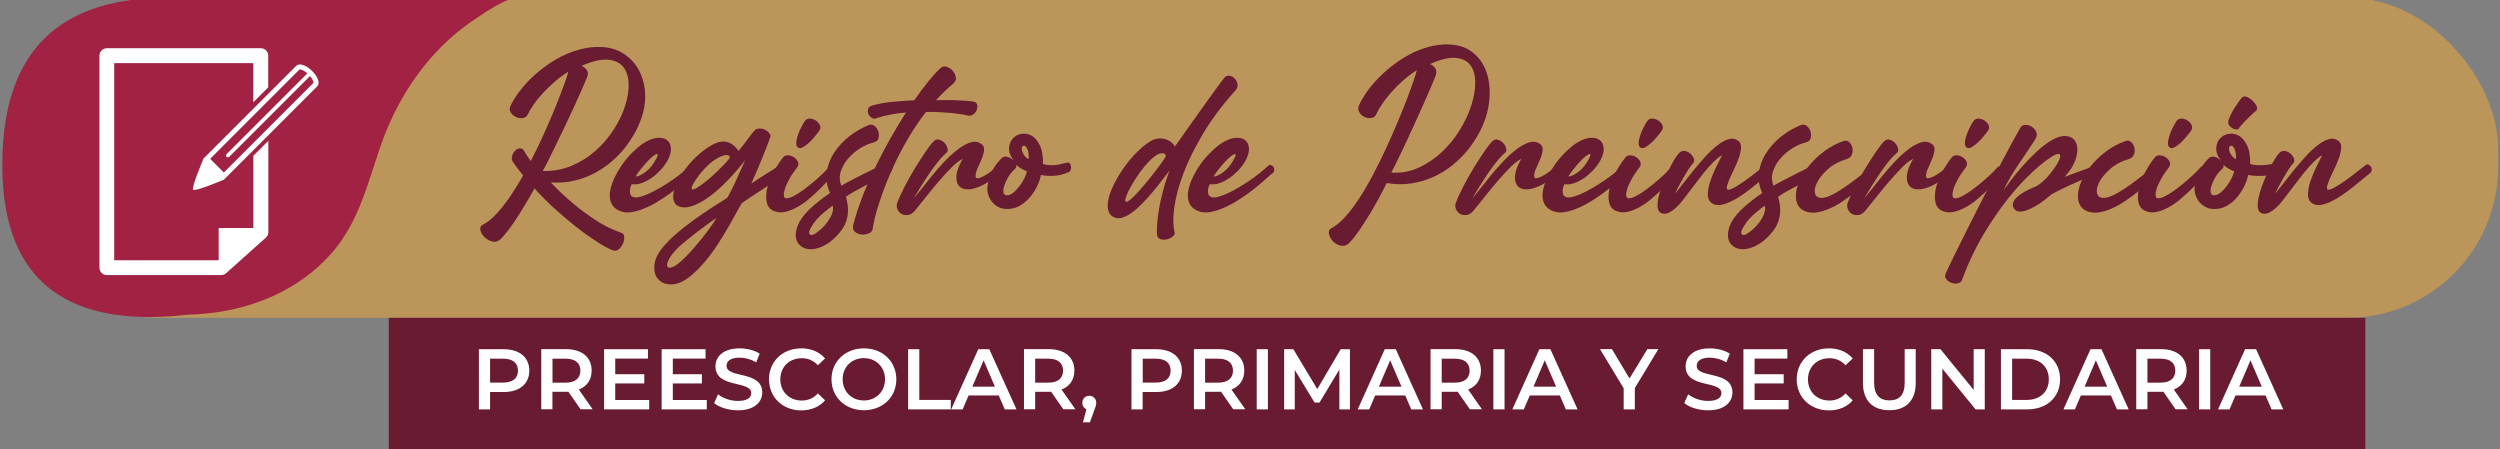 <?xml version="1.0" encoding="UTF-8"?>
<svg id="Capa_1" data-name="Capa 1" xmlns="http://www.w3.org/2000/svg" viewBox="0 0 320 57.5">
  <rect x="0" y="0" width="320" height="57.5" fill="#808080" stroke="none"/>
  <defs>
    <style>
      .cls-1 {
        fill: #fff;
      }

      .cls-2 {
        fill: #a12242;
      }

      .cls-3 {
        fill: #bc955a;
      }

      .cls-4 {
        fill: #691b32;
      }

      .cls-5 {
        fill: #691b32;
      }
    </style>
  </defs>
  <rect class="cls-3" x=".76" y="-.32" width="319" height="41" rx="19.31" ry="19.31"/>
  <path class="cls-2" d="M24.07,40.28C11.76,41.68-.21,38.68.31,19.94.76,3.68,10.76-.32,21.76-.32c.95,0,4.2-.17,5.11-.08h39.89c-1.89,0-4.61,1.96-5.97,2.86-4.9,3.25-8.37,7.84-10.66,12.72-2.74,5.85-3.27,12.31-7.86,17.42-3.97,4.42-9.8,7.02-16.26,7.57-.65.05-1.3.09-1.95.11"/>
  <g>
    <path class="cls-4" d="M79.44,29.79c.27.03.42.19.45.46.03.27,0,.56-.12.86s-.29.55-.52.76c-.23.21-.48.27-.75.19-.5-.18-1.15-.52-1.94-1.02s-1.66-1.1-2.58-1.82c-.92-.71-1.87-1.51-2.84-2.38-.97-.87-1.88-1.78-2.73-2.73-.27.5-.58,1.06-.95,1.68-.37.62-.74,1.23-1.12,1.83s-.77,1.16-1.16,1.68c-.39.52-.74.94-1.06,1.26-.33.33-.69.45-1.08.36-.39-.09-.73-.27-1.01-.55-.28-.27-.46-.58-.54-.91-.07-.33.03-.56.31-.7.42-.2.83-.5,1.26-.9.42-.4.86-.88,1.3-1.43.44-.56.88-1.17,1.31-1.84s.86-1.38,1.3-2.13c-.23-.27-.45-.54-.66-.82-.21-.28-.41-.56-.61-.85-.18-.25-.24-.51-.16-.8.07-.28.2-.51.39-.7s.39-.28.62-.3c.23-.02.42.11.57.37.18.37.46.78.82,1.25.63-1.21,1.22-2.44,1.78-3.69.56-1.25,1.05-2.4,1.47-3.45.42-1.05.77-1.96,1.05-2.73.27-.76.44-1.29.51-1.57-.63.4-1.23.84-1.79,1.33-.56.49-1.07.98-1.52,1.47-.45.49-.83.97-1.15,1.43-.32.47-.56.87-.72,1.22-.13.3-.35.46-.66.5-.31.03-.6-.02-.88-.15-.28-.13-.5-.33-.66-.59-.16-.26-.16-.54-.01-.86.23-.5.56-1.03.97-1.61.42-.57.91-1.14,1.47-1.71.56-.56,1.19-1.1,1.88-1.62.69-.51,1.42-.97,2.19-1.36s1.58-.69,2.42-.91,1.68-.32,2.53-.3c1.15.03,2.13.31,2.94.82.81.52,1.45,1.17,1.92,1.97.46.8.75,1.69.86,2.69.11,1,.03,1.99-.24,2.97-.18.7-.46,1.41-.82,2.13-.37.72-.81,1.43-1.33,2.12-.52.69-1.13,1.33-1.81,1.92s-1.43,1.1-2.24,1.53c-.81.43-1.69.76-2.63.97-.94.22-1.93.29-2.98.22.6.63,1.25,1.27,1.96,1.91.71.64,1.44,1.25,2.21,1.82s1.55,1.1,2.35,1.57c.81.47,1.62.84,2.45,1.11ZM69.5,21.89c1.33.03,2.57-.2,3.71-.69,1.15-.49,2.17-1.14,3.08-1.96.91-.81,1.68-1.73,2.32-2.74.64-1.01,1.12-2.02,1.43-3.03.32-1,.46-1.94.42-2.82-.03-.87-.27-1.57-.71-2.11-.44-.53-1.1-.83-1.98-.9-.88-.07-2,.2-3.36.8.12.03.23.09.35.17.12.08.22.18.31.3.09.12.15.25.17.41s0,.32-.06.49c-.17.42-.4.96-.7,1.64-.3.68-.63,1.42-1,2.22-.37.8-.75,1.62-1.15,2.45-.4.84-.78,1.64-1.15,2.39-.37.76-.7,1.43-1,2.03-.3.6-.53,1.04-.7,1.32Z"/>
    <path class="cls-4" d="M80.91,25.15c.18.13.46.16.82.09.37-.07.78-.22,1.25-.42.46-.21.96-.46,1.47-.76.51-.3,1.02-.61,1.51-.95s.94-.67,1.36-1.01c.42-.34.76-.64,1.05-.91.1-.08.22-.1.35-.05.13.05.24.14.31.27.07.13.1.28.07.45s-.15.32-.39.45c-.37.33-.79.71-1.28,1.13-.49.42-1.01.84-1.57,1.25-.56.41-1.13.79-1.73,1.15-.6.36-1.18.65-1.76.88-.57.23-1.13.38-1.66.45-.53.07-1.01,0-1.45-.2-.48-.22-.81-.53-1-.93-.18-.41-.25-.87-.19-1.38.06-.51.22-1.06.47-1.65.26-.58.57-1.15.95-1.72.37-.56.8-1.09,1.27-1.58.47-.49.95-.91,1.43-1.26.65-.45,1.25-.71,1.81-.79.56-.07,1,0,1.33.24.33.23.51.59.55,1.08.03.49-.14,1.07-.52,1.73-.25.4-.55.79-.91,1.16-.36.37-.74.7-1.15.97-.41.27-.82.48-1.25.62s-.82.18-1.18.11c-.05.08-.1.2-.15.34-.05.14-.08.29-.09.45,0,.16,0,.31.04.46s.11.26.22.32ZM81.36,22.61c.35-.03.78-.24,1.3-.62.51-.38.96-.95,1.35-1.69.13-.25.19-.42.17-.5-.02-.08-.08-.1-.19-.06-.11.04-.26.14-.45.29-.19.15-.39.33-.59.55-.35.37-.68.75-1,1.16-.32.41-.52.7-.6.88Z"/>
    <path class="cls-4" d="M98.55,17.65c-.05.18-.16.48-.32.9-.17.42-.36.9-.57,1.45-.22.55-.46,1.13-.72,1.73-.27.61-.52,1.19-.77,1.76.46-.32,1.06-.7,1.78-1.16.72-.46,1.46-.92,2.21-1.38.17-.1.33-.12.49-.06.16.06.28.16.36.3.08.14.11.3.09.47s-.12.32-.29.44c-.23.15-.53.35-.9.6-.37.25-.76.51-1.17.79-.42.27-.84.55-1.27.83-.43.28-.83.54-1.18.77-.36.23-.66.44-.92.62-.26.18-.41.3-.46.35-.53.96-1.05,1.88-1.54,2.75-.5.87-1,1.7-1.51,2.48-.51.78-1.04,1.51-1.61,2.18-.56.67-1.17,1.28-1.82,1.83-.86.71-1.67,1.08-2.43,1.1s-1.34-.2-1.74-.65c-.41-.45-.57-1.07-.49-1.86.08-.79.52-1.63,1.32-2.53.68-.75,1.47-1.47,2.35-2.17.89-.7,1.74-1.32,2.55-1.87.81-.55,1.52-1.01,2.11-1.37s.93-.59,1.01-.67c.2-.35.41-.74.62-1.17.22-.43.42-.87.62-1.31.2-.44.39-.86.57-1.27.18-.41.33-.75.45-1.03-.63.83-1.34,1.66-2.12,2.48s-1.59,1.55-2.44,2.18c-.3.22-.61.42-.93.61-.32.19-.65.35-.98.49-.33.13-.66.22-.97.27-.32.05-.61.02-.9-.07-.4-.12-.66-.35-.77-.7-.12-.35-.12-.76-.01-1.25.11-.48.32-1,.62-1.56.31-.56.68-1.11,1.12-1.66.44-.55.94-1.07,1.5-1.56.56-.49,1.14-.9,1.76-1.23.7-.37,1.32-.47,1.87-.31.55.16,1.01.54,1.4,1.13.1-.1.24-.27.42-.5.18-.23.37-.48.57-.75.2-.27.39-.53.59-.78.19-.26.35-.45.49-.59.17-.17.38-.25.64-.25s.5.06.72.17c.22.12.4.27.54.45.13.18.17.37.1.57ZM91.73,27.87c-.37.25-.75.52-1.16.82-.41.3-.82.61-1.23.92-.42.32-.81.63-1.18.93-.37.31-.71.59-1.01.83-.66.6-1.13,1.13-1.41,1.61-.27.47-.39.82-.35,1.05.04.22.22.29.55.21.32-.08.76-.37,1.31-.87.42-.38.83-.81,1.25-1.27.42-.47.82-.94,1.21-1.42.39-.48.76-.96,1.11-1.45.35-.48.66-.94.92-1.37ZM89.76,23.66c.3-.2.64-.46,1.01-.78.37-.32.74-.66,1.1-1.01.36-.35.68-.67.96-.97.28-.3.46-.52.55-.67.07-.12.04-.22-.09-.31s-.34-.1-.64-.02c-.3.07-.68.25-1.13.54-.46.28-.97.74-1.53,1.37-.13.13-.29.31-.46.54-.17.22-.34.46-.5.7-.16.24-.29.46-.39.66-.1.2-.14.35-.11.45s.13.12.31.06c.18-.06.49-.24.92-.54Z"/>
    <path class="cls-4" d="M106.13,21.36c.12-.07.23-.07.35-.02.12.05.22.12.3.22.08.1.13.22.14.35,0,.13-.04.25-.14.35-.18.17-.43.43-.75.79-.32.36-.68.74-1.1,1.15-.42.41-.86.82-1.35,1.23-.48.42-.98.77-1.5,1.06-.52.29-1.03.5-1.53.62-.51.12-.99.1-1.46-.09-.48-.18-.79-.53-.92-1.03-.13-.51-.13-1.09,0-1.74.13-.66.38-1.34.75-2.06.37-.71.8-1.39,1.3-2.02.17-.22.39-.31.67-.29.28.02.54.11.76.26.22.15.39.35.49.59.1.24.06.48-.12.71-.43.56-.78,1.08-1.03,1.56-.26.47-.44.88-.54,1.22s-.14.61-.11.82c.02.21.11.32.26.34.22.03.54-.06.96-.27.42-.22.89-.51,1.41-.9.51-.38,1.05-.82,1.61-1.31.56-.49,1.08-1,1.56-1.53ZM104.83,16.8c-.12.15-.29.36-.51.64s-.47.54-.73.79c-.27.25-.53.45-.79.6-.26.15-.47.17-.64.07-.18-.12-.26-.33-.24-.64.02-.31.1-.64.22-1,.12-.36.27-.7.45-1.03.17-.33.32-.58.44-.75.17-.22.39-.32.66-.3.27.02.53.1.76.26.23.16.4.36.51.61.11.25.06.5-.14.75Z"/>
    <path class="cls-4" d="M111.88,18.22c-.55.12-1.12.36-1.72.72s-1.12.81-1.57,1.32-.77,1.08-.97,1.69c-.2.61-.17,1.22.07,1.82.12-.08.33-.2.64-.36.31-.16.66-.34,1.05-.55.39-.21.81-.42,1.25-.64.44-.22.86-.42,1.25-.62.39-.2.73-.37,1.02-.51.29-.14.49-.24.59-.29.18-.08.34-.08.46.01s.21.22.26.37c.05.16.05.33,0,.51s-.16.32-.32.42c-.25.15-.61.35-1.1.59-.48.24-1,.51-1.56.8s-1.1.58-1.63.87c-.53.29-.97.56-1.32.81.08.3.15.63.21.98.06.36.07.74.04,1.13-.03.4-.13.81-.29,1.22-.16.42-.41.83-.76,1.25-.63.75-1.26,1.29-1.89,1.62-.63.33-1.21.51-1.73.52-.52.02-.96-.11-1.32-.37-.36-.27-.58-.63-.66-1.08-.08-.46,0-.99.24-1.61.24-.61.71-1.27,1.41-1.97.38-.37.8-.73,1.26-1.1.46-.37.94-.72,1.46-1.07-.43-.93-.57-1.84-.42-2.74s.48-1.73,1-2.5,1.16-1.46,1.94-2.06c.78-.6,1.59-1.06,2.44-1.4.28-.1.54-.05.76.14.22.19.38.43.46.71.08.28.09.56.02.83-.07.27-.25.44-.55.51ZM106.58,26.32c-.33.23-.74.56-1.23.97-.49.42-.89.85-1.21,1.3-.52.75-.68,1.22-.49,1.41.19.19.58.05,1.16-.44.32-.25.6-.52.85-.82.25-.3.45-.59.61-.88.16-.29.27-.57.32-.83.06-.27.05-.5-.01-.7Z"/>
    <path class="cls-4" d="M120.41,8.7c.22-.2.47-.25.77-.15.3.1.56.27.77.52.22.25.35.53.4.83.05.31-.07.58-.35.81-.38.32-.76.65-1.12,1.01-.37.36-.72.73-1.07,1.11.33-.02.72-.02,1.17-.02s.9,0,1.36.02c.46.02.89.04,1.31.07.42.03.76.07,1.05.12.22.07.34.21.39.44.04.22.01.45-.09.67-.1.22-.26.41-.47.55-.22.14-.47.17-.75.09-.25-.07-.59-.13-1.02-.19-.43-.06-.89-.11-1.38-.15-.49-.04-.99-.07-1.5-.09-.51-.02-.96-.02-1.36,0-.75.96-1.43,1.96-2.06,3-.62,1.04-1.18,2.06-1.68,3.08-.5,1.01-.93,1.99-1.3,2.93-.37.94-.68,1.8-.93,2.58-.26.78-.45,1.46-.59,2.04s-.22,1.01-.25,1.3c-.03.27-.2.47-.5.6-.3.13-.61.18-.93.15-.32-.03-.61-.15-.85-.35-.24-.2-.31-.5-.21-.9.32-1.23.73-2.48,1.23-3.75s1.06-2.52,1.66-3.76c.6-1.24,1.23-2.44,1.89-3.6.66-1.16,1.32-2.25,1.97-3.26-.61.05-1.25.13-1.91.25-.66.12-1.26.27-1.81.45-.23.12-.45.12-.65,0-.2-.12-.34-.28-.44-.49-.09-.21-.11-.42-.05-.65s.25-.38.56-.46c.85-.23,1.72-.39,2.62-.47.9-.08,1.81-.15,2.74-.2.66-.96,1.29-1.8,1.87-2.5s1.08-1.25,1.5-1.63Z"/>
    <path class="cls-4" d="M123.22,20.34c-.38.17-.83.51-1.35,1.02-.52.52-1.05,1.1-1.61,1.74-.56.65-1.11,1.32-1.66,2.01-.55.69-1.04,1.3-1.47,1.83-.27.33-.56.52-.87.57-.32.05-.59.01-.83-.11s-.42-.32-.55-.59c-.12-.27-.14-.55-.04-.85.2-.53.51-1.21.93-2.03.42-.82.88-1.64,1.37-2.44s.96-1.53,1.4-2.17c.44-.64.78-1.06,1.01-1.26.22-.2.45-.26.71-.17.26.08.48.23.67.44.19.21.31.44.36.69.05.25,0,.44-.17.57-.22.17-.46.41-.73.72-.27.32-.56.67-.85,1.07-.29.4-.58.81-.87,1.25-.29.43-.55.84-.78,1.22-.23.38-.44.71-.61,1-.17.28-.29.47-.34.57.23-.27.55-.66.96-1.18.41-.52.86-1.09,1.35-1.69.49-.61,1.02-1.21,1.58-1.81.56-.6,1.12-1.11,1.67-1.54.55-.43,1.08-.74,1.59-.93.52-.19.97-.17,1.37.06.37.2.53.48.5.85-.03.37-.14.76-.31,1.17-.17.42-.36.83-.55,1.25-.19.42-.26.77-.21,1.07.02.12.12.16.3.14.18-.02.41-.1.67-.24.27-.13.56-.32.9-.56.33-.24.66-.52.97-.83.1-.1.2-.15.31-.14.11,0,.19.05.26.14s.09.19.08.32c-.02.13-.1.27-.25.42-.98.96-1.9,1.62-2.77,1.97-.86.35-1.55.44-2.07.26-.52-.17-.81-.59-.87-1.25s.2-1.51.8-2.55Z"/>
    <path class="cls-4" d="M133.24,22.38c-.05.35-.19.78-.42,1.3-.23.52-.54,1.01-.92,1.48-.38.47-.84.87-1.38,1.18-.54.32-1.16.45-1.86.4-.3-.02-.6-.1-.9-.26-.3-.16-.56-.37-.77-.64-.22-.27-.38-.58-.5-.93-.12-.36-.14-.76-.07-1.21.12-.8.35-1.48.69-2.04s.71-1.04,1.11-1.42c.2-.18.45-.24.75-.16s.56.25.8.51c-.43-.58-.64-1.12-.61-1.62.02-.5.18-.91.46-1.22.28-.32.64-.52,1.08-.61.44-.09.87-.02,1.3.2.42.22.78.63,1.08,1.22.3.59.44,1.4.42,2.43.25.08.51.13.79.15s.55,0,.82-.02c.27-.03.54-.08.79-.14.25-.06.46-.11.65-.16.15-.05.27-.02.36.07.09.1.15.22.17.37s.02.3-.02.45c-.04.15-.11.25-.21.3-.71.32-1.39.48-2.03.5-.64.02-1.16-.02-1.56-.12ZM130.05,21.04c.05.1.07.2.05.3-.02.1-.1.22-.25.35-.3.27-.56.59-.8.98-.23.39-.4.76-.51,1.11-.11.35-.14.64-.09.88.05.24.22.35.5.34.25-.02.51-.14.79-.37.27-.23.53-.5.76-.81.23-.31.44-.64.61-.98.17-.35.29-.66.34-.92-.22-.07-.47-.18-.75-.35-.28-.17-.5-.34-.65-.52ZM130.92,18.7c-.08.05-.13.15-.14.29,0,.14.02.3.09.47.07.17.17.34.3.51.13.17.3.3.5.4.02-.2.01-.41-.01-.64-.02-.22-.07-.42-.14-.6-.07-.17-.15-.31-.26-.4-.11-.09-.22-.1-.34-.04Z"/>
    <path class="cls-4" d="M149.79,21.71c-.32.42-.67.88-1.06,1.38-.39.51-.8,1.01-1.22,1.52-.42.51-.86.99-1.32,1.46-.46.47-.9.85-1.33,1.16-.43.31-.85.52-1.25.64-.4.12-.76.08-1.1-.1-.4-.22-.63-.56-.7-1.05-.07-.48,0-1.03.17-1.63s.46-1.25.83-1.94c.37-.69.8-1.36,1.28-2.01.48-.65,1-1.24,1.54-1.77.55-.53,1.08-.96,1.59-1.27.32-.2.64-.32.96-.36.32-.04.63-.02.91.05.28.07.54.2.77.37.23.17.41.37.52.59.13-.17.35-.47.66-.91.31-.44.66-.95,1.07-1.52.41-.57.84-1.18,1.3-1.83s.9-1.27,1.33-1.86c.43-.59.82-1.12,1.17-1.61.35-.48.62-.84.82-1.07.17-.22.38-.3.64-.26.26.04.48.16.67.36.19.2.31.44.36.74s-.05.57-.3.83c-1.66,1.84-3.04,3.68-4.12,5.51-1.09,1.83-1.93,3.54-2.53,5.15-.6,1.6-.98,3.05-1.15,4.35-.17,1.3-.15,2.33.05,3.11.05.18-.02.36-.22.52-.2.17-.44.29-.71.36-.27.07-.54.08-.8.02-.26-.06-.42-.21-.49-.46-.05-.18-.06-.56-.04-1.12s.1-1.24.22-2.03.31-1.65.55-2.58c.24-.93.54-1.84.88-2.74ZM149.16,20.12c.08-.12.08-.24-.01-.36-.09-.12-.25-.17-.49-.14-.32.03-.67.22-1.07.56-.4.34-.79.75-1.18,1.23-.39.48-.76,1-1.12,1.56-.36.56-.64,1.06-.86,1.51-.22.45-.34.8-.39,1.06-.04.26.05.34.26.26.17-.07.39-.23.66-.49.27-.26.58-.57.91-.95.33-.37.68-.78,1.03-1.21.36-.43.69-.85,1-1.25.31-.4.57-.76.8-1.08.22-.32.38-.56.46-.71Z"/>
    <path class="cls-4" d="M154.9,25.15c.18.13.46.16.82.09.37-.07.78-.22,1.25-.42.46-.21.96-.46,1.47-.76.51-.3,1.02-.61,1.51-.95s.94-.67,1.36-1.01c.42-.34.76-.64,1.05-.91.1-.08.22-.1.35-.05.13.05.24.14.31.27.07.13.1.28.07.45s-.15.32-.39.45c-.37.33-.79.71-1.28,1.13-.49.42-1.01.84-1.57,1.25-.56.41-1.13.79-1.73,1.15-.6.36-1.18.65-1.76.88-.57.23-1.13.38-1.66.45-.53.07-1.01,0-1.45-.2-.48-.22-.81-.53-1-.93-.18-.41-.25-.87-.19-1.38.06-.51.22-1.06.47-1.65.26-.58.57-1.15.95-1.72.37-.56.8-1.09,1.27-1.58.47-.49.95-.91,1.43-1.26.65-.45,1.25-.71,1.81-.79.56-.07,1,0,1.33.24.33.23.51.59.55,1.08.03.49-.14,1.07-.52,1.73-.25.4-.55.79-.91,1.16-.36.37-.74.7-1.15.97-.41.27-.82.48-1.25.62s-.82.18-1.18.11c-.05.08-.1.2-.15.34-.05.14-.08.29-.09.45,0,.16,0,.31.04.46s.11.26.22.32ZM155.34,22.61c.35-.03.78-.24,1.3-.62.51-.38.96-.95,1.35-1.69.13-.25.19-.42.17-.5-.02-.08-.08-.1-.19-.06-.11.04-.26.14-.45.29-.19.15-.39.33-.59.55-.35.37-.68.75-1,1.16-.32.41-.52.7-.6.88Z"/>
    <path class="cls-4" d="M185.42,5.69c1.15.03,2.1.32,2.85.85.76.53,1.33,1.21,1.73,2.04.4.83.62,1.76.67,2.79.05,1.03-.06,2.05-.32,3.06-.2.78-.5,1.57-.91,2.37-.41.8-.9,1.56-1.48,2.29s-1.25,1.4-1.99,2.01c-.75.61-1.56,1.11-2.44,1.52-.88.41-1.83.69-2.84.85-1.01.16-2.08.15-3.19-.04-.22.45-.52,1.03-.9,1.74-.38.71-.8,1.45-1.25,2.19s-.91,1.46-1.37,2.13c-.47.67-.88,1.2-1.25,1.58-.22.23-.45.36-.71.39-.26.02-.51-.02-.75-.12-.24-.11-.46-.26-.65-.46-.19-.2-.33-.41-.42-.62-.09-.22-.13-.42-.11-.61.02-.19.12-.34.32-.44.56-.28,1.15-.76,1.76-1.43s1.21-1.47,1.81-2.39c.6-.92,1.19-1.93,1.77-3.03.58-1.1,1.13-2.21,1.66-3.35.52-1.14,1.01-2.25,1.47-3.34.46-1.09.86-2.08,1.21-2.99.35-.91.63-1.69.85-2.34.22-.66.36-1.12.42-1.38-.63.42-1.23.87-1.79,1.37-.56.5-1.07,1.01-1.52,1.52-.45.52-.83,1.01-1.15,1.48-.32.47-.56.89-.72,1.26-.13.3-.35.47-.66.52-.31.05-.6,0-.88-.14-.28-.14-.5-.35-.66-.62-.16-.27-.16-.58-.01-.91.23-.51.56-1.07.97-1.66.42-.59.91-1.18,1.47-1.76.56-.58,1.19-1.14,1.88-1.67.69-.53,1.42-1,2.19-1.41.77-.41,1.58-.72,2.42-.95.84-.22,1.68-.33,2.53-.31ZM178.12,22.09c1.21.08,2.36-.12,3.45-.62,1.09-.5,2.08-1.16,2.97-1.99.89-.83,1.66-1.77,2.3-2.82.65-1.05,1.14-2.09,1.48-3.14.34-1.05.51-2.03.51-2.94s-.2-1.65-.6-2.21c-.4-.56-1.03-.88-1.88-.96-.86-.08-1.96.18-3.33.8.12.03.23.09.35.17s.22.19.31.31c.09.12.15.27.17.42.02.16,0,.33-.06.51-.17.43-.4,1-.7,1.69s-.63,1.46-1,2.28c-.37.82-.75,1.67-1.15,2.55s-.78,1.71-1.15,2.48-.7,1.47-1,2.08c-.3.61-.53,1.07-.7,1.37Z"/>
    <path class="cls-4" d="M194.72,20.34c-.38.17-.83.51-1.35,1.02-.52.52-1.05,1.1-1.61,1.74-.56.65-1.11,1.32-1.66,2.01-.55.69-1.04,1.3-1.47,1.83-.27.33-.56.52-.87.57-.32.05-.59.01-.83-.11s-.42-.32-.55-.59c-.12-.27-.14-.55-.04-.85.2-.53.51-1.21.93-2.03.42-.82.88-1.64,1.37-2.44s.96-1.53,1.4-2.17c.44-.64.78-1.06,1.01-1.26.22-.2.45-.26.71-.17.26.08.48.23.67.44.19.21.31.44.36.69.05.25,0,.44-.17.57-.22.17-.46.41-.73.72-.27.32-.56.67-.85,1.07-.29.4-.58.81-.87,1.25-.29.43-.55.84-.78,1.22-.23.38-.44.71-.61,1-.17.28-.29.47-.34.57.23-.27.55-.66.96-1.18.41-.52.86-1.09,1.35-1.69.49-.61,1.02-1.21,1.58-1.81.56-.6,1.12-1.11,1.67-1.54.55-.43,1.08-.74,1.59-.93.52-.19.97-.17,1.37.06.37.2.53.48.5.85-.03.37-.14.76-.31,1.17-.17.42-.36.83-.55,1.25-.19.42-.26.77-.21,1.07.02.12.12.16.3.14.18-.02.41-.1.67-.24.27-.13.56-.32.9-.56.33-.24.66-.52.97-.83.1-.1.2-.15.31-.14.11,0,.19.05.26.14s.09.19.08.32c-.02.13-.1.27-.25.42-.98.96-1.9,1.62-2.77,1.97-.86.35-1.55.44-2.07.26-.52-.17-.81-.59-.87-1.25s.2-1.51.8-2.55Z"/>
    <path class="cls-4" d="M200.3,25.15c.18.13.46.16.82.09.37-.07.78-.22,1.25-.42.46-.21.96-.46,1.47-.76.51-.3,1.02-.61,1.51-.95s.94-.67,1.36-1.01c.42-.34.76-.64,1.05-.91.1-.08.22-.1.35-.05.13.05.24.14.31.27.07.13.1.28.07.45s-.15.32-.39.45c-.37.33-.79.71-1.28,1.13-.49.42-1.01.84-1.57,1.25-.56.41-1.13.79-1.73,1.15-.6.36-1.18.65-1.76.88-.57.23-1.13.38-1.66.45-.53.07-1.01,0-1.45-.2-.48-.22-.81-.53-1-.93-.18-.41-.25-.87-.19-1.38.06-.51.22-1.06.47-1.65.26-.58.57-1.15.95-1.72.37-.56.8-1.09,1.27-1.58.47-.49.95-.91,1.43-1.26.65-.45,1.25-.71,1.81-.79.56-.07,1,0,1.33.24.33.23.51.59.55,1.08.03.49-.14,1.07-.52,1.73-.25.4-.55.79-.91,1.16-.36.37-.74.7-1.15.97-.41.27-.82.48-1.25.62s-.82.18-1.18.11c-.05.08-.1.2-.15.34-.05.14-.08.29-.09.45,0,.16,0,.31.04.46s.11.26.22.32ZM200.75,22.61c.35-.03.78-.24,1.3-.62.51-.38.96-.95,1.35-1.69.13-.25.19-.42.17-.5-.02-.08-.08-.1-.19-.06-.11.04-.26.14-.45.29-.19.15-.39.33-.59.55-.35.37-.68.75-1,1.16-.32.41-.52.7-.6.88Z"/>
    <path class="cls-4" d="M213.95,21.36c.12-.07.23-.07.35-.02.12.05.22.12.3.22.08.1.13.22.14.35,0,.13-.04.25-.14.35-.18.17-.43.43-.75.79-.32.36-.68.74-1.1,1.15-.42.41-.86.82-1.35,1.23-.48.42-.98.77-1.5,1.06-.52.29-1.03.5-1.53.62-.51.12-.99.1-1.46-.09-.48-.18-.79-.53-.92-1.03-.13-.51-.13-1.09,0-1.74.13-.66.38-1.34.75-2.06.37-.71.8-1.39,1.3-2.02.17-.22.39-.31.67-.29.28.02.54.11.76.26.22.15.39.35.49.59.1.24.06.48-.12.71-.43.56-.78,1.08-1.03,1.56-.26.47-.44.88-.54,1.22s-.14.61-.11.82c.02.21.11.32.26.34.22.03.54-.06.96-.27.42-.22.89-.51,1.41-.9.51-.38,1.05-.82,1.61-1.31.56-.49,1.08-1,1.56-1.53ZM212.66,16.8c-.12.15-.29.36-.51.64s-.47.54-.73.79c-.27.25-.53.45-.79.6-.26.15-.47.17-.64.07-.18-.12-.26-.33-.24-.64.02-.31.1-.64.22-1,.12-.36.27-.7.45-1.03.17-.33.32-.58.44-.75.17-.22.39-.32.66-.3.27.02.53.1.76.26.23.16.4.36.51.61.11.25.06.5-.14.75Z"/>
    <path class="cls-4" d="M219.24,26.07c-.42-.22-.63-.59-.64-1.11,0-.52.09-1.1.3-1.72.21-.62.46-1.24.77-1.86.31-.61.56-1.12.76-1.52-.37.2-.76.52-1.18.95-.42.43-.86.93-1.3,1.48-.44.56-.89,1.14-1.35,1.76-.46.61-.91,1.2-1.36,1.77-.43.53-.88.95-1.35,1.25-.46.3-.89.37-1.27.2-.25-.12-.39-.35-.44-.71-.04-.36,0-.79.1-1.28.11-.5.27-1.04.49-1.62.22-.58.45-1.14.71-1.67.26-.53.52-1.01.77-1.45.26-.43.49-.76.69-.97.22-.22.46-.3.72-.25.27.05.5.17.71.35s.35.39.44.64c.08.24.05.44-.1.59-.18.18-.39.46-.62.82-.23.37-.46.75-.69,1.15-.22.4-.43.77-.61,1.12-.18.35-.31.61-.37.77.25-.28.57-.69.97-1.21.4-.52.84-1.08,1.32-1.67.48-.59.98-1.17,1.51-1.76.52-.58,1.04-1.08,1.56-1.48.51-.41,1-.68,1.47-.82.46-.14.88-.07,1.25.21.27.2.38.51.35.92-.03.42-.14.87-.32,1.37-.18.5-.4,1-.65,1.51-.25.51-.45.96-.61,1.35-.16.39-.24.69-.24.9s.16.26.47.15c.32-.11.83-.4,1.54-.88s1.69-1.22,2.94-2.22c.12-.08.24-.1.37-.05.13.05.24.14.31.26.07.12.11.27.1.44s-.1.31-.26.42c-.2.15-.48.37-.83.67-.36.3-.75.62-1.17.96-.42.34-.88.68-1.36,1.02-.48.34-.96.63-1.43.87s-.92.4-1.35.49c-.42.08-.8.04-1.13-.12Z"/>
    <path class="cls-4" d="M231.2,18.22c-.55.12-1.12.36-1.72.72s-1.12.81-1.57,1.32-.77,1.08-.97,1.69c-.2.61-.17,1.22.07,1.82.12-.08.33-.2.64-.36.31-.16.66-.34,1.05-.55.39-.21.81-.42,1.25-.64.44-.22.86-.42,1.25-.62.39-.2.73-.37,1.02-.51.29-.14.49-.24.59-.29.18-.08.34-.08.46.01s.21.22.26.37c.05.16.05.33,0,.51s-.16.32-.32.42c-.25.15-.61.35-1.1.59-.48.24-1,.51-1.56.8s-1.1.58-1.63.87c-.53.29-.97.56-1.32.81.08.3.15.63.21.98.06.36.07.74.04,1.13-.03.4-.13.81-.29,1.22-.16.42-.41.83-.76,1.25-.63.75-1.26,1.29-1.89,1.62-.63.33-1.21.51-1.73.52-.52.02-.96-.11-1.32-.37-.36-.27-.58-.63-.66-1.08-.08-.46,0-.99.24-1.61.24-.61.71-1.27,1.41-1.97.38-.37.8-.73,1.26-1.1.46-.37.94-.72,1.46-1.07-.43-.93-.57-1.84-.42-2.74s.48-1.73,1-2.5,1.16-1.46,1.94-2.06c.78-.6,1.59-1.06,2.44-1.4.28-.1.54-.05.76.14.22.19.38.43.46.71.08.28.09.56.02.83-.07.27-.25.44-.55.51ZM225.89,26.32c-.33.23-.74.56-1.23.97-.49.42-.89.85-1.21,1.3-.52.75-.68,1.22-.49,1.41.19.19.58.05,1.16-.44.32-.25.6-.52.85-.82.25-.3.45-.59.61-.88.16-.29.27-.57.32-.83.06-.27.05-.5-.01-.7Z"/>
    <path class="cls-4" d="M239.6,21.31c.12-.07.23-.08.35-.04.12.04.21.11.29.21.07.1.11.21.11.34s-.05.24-.15.34c-.3.3-.67.65-1.11,1.06-.44.41-.93.82-1.46,1.25s-1.09.83-1.67,1.23c-.58.4-1.16.73-1.74.98-.58.26-1.15.43-1.69.51-.55.08-1.06.02-1.52-.17s-.79-.51-.96-.95-.22-.93-.14-1.5c.08-.56.29-1.16.61-1.79.32-.63.75-1.25,1.27-1.84.52-.6,1.13-1.15,1.83-1.66s1.46-.91,2.29-1.21c.3-.12.56-.08.77.11.22.19.36.43.42.71.07.28.05.57-.05.86-.1.29-.31.49-.62.59-1.01.3-1.85.75-2.5,1.35-.66.6-1.12,1.18-1.38,1.74-.27.56-.33,1.04-.19,1.43s.51.54,1.11.44c.42-.07.91-.27,1.48-.6.57-.33,1.15-.71,1.73-1.13.58-.42,1.13-.84,1.66-1.26.52-.42.94-.75,1.26-1Z"/>
    <path class="cls-4" d="M244.88,20.34c-.38.17-.83.51-1.35,1.02-.52.52-1.05,1.1-1.61,1.74-.56.65-1.11,1.32-1.66,2.01-.55.69-1.04,1.3-1.47,1.83-.27.33-.56.52-.87.57-.32.05-.59.01-.83-.11s-.42-.32-.55-.59c-.12-.27-.14-.55-.04-.85.2-.53.51-1.21.93-2.03.42-.82.88-1.64,1.37-2.44s.96-1.53,1.4-2.17c.44-.64.78-1.06,1.01-1.26.22-.2.45-.26.71-.17.26.08.48.23.67.44.19.21.31.44.36.69.05.25,0,.44-.17.57-.22.17-.46.41-.73.72-.27.32-.56.67-.85,1.07-.29.4-.58.81-.87,1.25-.29.43-.55.84-.78,1.22-.23.38-.44.71-.61,1-.17.28-.29.47-.34.57.23-.27.55-.66.96-1.18.41-.52.86-1.09,1.35-1.69.49-.61,1.02-1.21,1.58-1.81.56-.6,1.12-1.11,1.67-1.54.55-.43,1.08-.74,1.59-.93.52-.19.97-.17,1.37.06.37.2.53.48.5.85-.03.37-.14.76-.31,1.17-.17.42-.36.83-.55,1.25-.19.42-.26.77-.21,1.07.02.12.12.16.3.14.18-.02.41-.1.67-.24.27-.13.56-.32.9-.56.33-.24.66-.52.97-.83.1-.1.2-.15.31-.14.11,0,.19.05.26.14s.09.19.08.32c-.02.13-.1.27-.25.42-.98.96-1.9,1.62-2.77,1.97-.86.35-1.55.44-2.07.26-.52-.17-.81-.59-.87-1.25s.2-1.51.8-2.55Z"/>
    <path class="cls-4" d="M255.72,21.36c.12-.07.23-.07.35-.02.12.05.22.12.3.22.08.1.13.22.14.35,0,.13-.04.25-.14.35-.18.17-.43.43-.75.79-.32.36-.68.74-1.1,1.15-.42.41-.86.82-1.35,1.23-.48.42-.98.77-1.5,1.06-.52.29-1.03.5-1.53.62-.51.12-.99.1-1.46-.09-.48-.18-.79-.53-.92-1.03-.13-.51-.13-1.09,0-1.74.13-.66.38-1.34.75-2.06.37-.71.8-1.39,1.3-2.02.17-.22.39-.31.67-.29.28.02.54.11.76.26.22.15.39.35.49.59.1.24.06.48-.12.71-.43.56-.78,1.08-1.03,1.56-.26.47-.44.88-.54,1.22s-.14.61-.11.82c.02.21.11.32.26.34.22.03.54-.06.96-.27.42-.22.89-.51,1.41-.9.51-.38,1.05-.82,1.61-1.31.56-.49,1.08-1,1.56-1.53ZM254.42,16.8c-.12.15-.29.36-.51.64s-.47.54-.73.79c-.27.25-.53.45-.79.6-.26.15-.47.17-.64.07-.18-.12-.26-.33-.24-.64.02-.31.1-.64.22-1,.12-.36.27-.7.45-1.03.17-.33.32-.58.44-.75.17-.22.39-.32.66-.3.27.02.53.1.76.26.23.16.4.36.51.61.11.25.06.5-.14.75Z"/>
    <path class="cls-4" d="M249.02,35.04c.25-.55.61-1.29,1.07-2.23.47-.94.98-1.99,1.56-3.14.57-1.15,1.18-2.36,1.83-3.63.65-1.26,1.28-2.5,1.91-3.7.62-1.2,1.21-2.33,1.77-3.36.56-1.04,1.03-1.91,1.43-2.6.15-.27.37-.4.67-.4s.57.08.82.25c.25.17.44.39.56.67.12.28.09.58-.11.9-.75,1.16-1.49,2.28-2.23,3.35-.74,1.07-1.35,2.13-1.83,3.18.22-.3.53-.72.93-1.26.41-.54.88-1.11,1.41-1.72.53-.61,1.1-1.2,1.71-1.78.61-.58,1.21-1.06,1.81-1.45.86-.55,1.59-.78,2.19-.7s1,.37,1.22.87c.22.5.22,1.14,0,1.92-.22.78-.71,1.6-1.47,2.44.23-.1.54-.22.93-.36s.79-.29,1.21-.44c.42-.15.79-.29,1.13-.41.34-.12.58-.21.71-.26.15-.07.28-.07.39,0s.18.16.21.29.02.25-.02.39c-.05.13-.15.23-.3.3-.27.1-.67.27-1.22.5-.55.23-1.13.49-1.74.76-.61.27-1.2.55-1.76.82-.56.27-.98.49-1.26.66-.48.43-.96.81-1.43,1.12-.47.32-.92.56-1.33.75-.42.18-.78.29-1.11.31-.32.02-.57-.05-.73-.21-.18-.17-.29-.36-.31-.59-.02-.22.05-.47.24-.72.18-.26.49-.52.91-.8.42-.27.99-.56,1.71-.86.28-.12.6-.33.95-.64.35-.31.68-.65.98-1.03.31-.38.58-.76.81-1.13.23-.37.38-.69.44-.93.06-.25.02-.4-.12-.46-.14-.06-.44.05-.88.31-.66.4-1.5,1.05-2.49,1.96-1,.91-2.04,2.04-3.12,3.39-1.08,1.35-2.15,2.91-3.2,4.67-1.05,1.76-1.96,3.69-2.73,5.78-.1.25-.29.4-.56.45-.27.05-.54.02-.81-.07-.27-.1-.48-.25-.65-.46-.17-.21-.19-.44-.07-.69Z"/>
    <path class="cls-4" d="M275.7,21.31c.12-.07.23-.08.35-.04.12.04.21.11.29.21.07.1.11.21.11.34s-.05.24-.15.34c-.3.3-.67.65-1.11,1.06-.44.41-.93.82-1.46,1.25s-1.09.83-1.67,1.23c-.58.4-1.16.73-1.74.98-.58.26-1.15.43-1.69.51-.55.08-1.06.02-1.52-.17s-.79-.51-.96-.95-.22-.93-.14-1.5c.08-.56.29-1.16.61-1.79.32-.63.75-1.25,1.27-1.84.52-.6,1.13-1.15,1.83-1.66s1.46-.91,2.29-1.21c.3-.12.56-.08.77.11.22.19.36.43.42.71.07.28.05.57-.05.86-.1.29-.31.49-.62.59-1.01.3-1.85.75-2.5,1.35-.66.6-1.12,1.18-1.38,1.74-.27.56-.33,1.04-.19,1.43s.51.54,1.11.44c.42-.07.91-.27,1.48-.6.57-.33,1.15-.71,1.73-1.13.58-.42,1.13-.84,1.66-1.26.52-.42.94-.75,1.26-1Z"/>
    <path class="cls-4" d="M281.71,21.36c.12-.07.23-.07.35-.02.12.05.22.12.3.22.08.1.13.22.14.35,0,.13-.04.25-.14.35-.18.17-.43.43-.75.79-.32.36-.68.74-1.1,1.15-.42.41-.86.82-1.35,1.23-.48.42-.98.77-1.5,1.06-.52.29-1.03.5-1.53.62-.51.12-.99.1-1.46-.09-.48-.18-.79-.53-.92-1.03-.13-.51-.13-1.09,0-1.74.13-.66.38-1.34.75-2.06.37-.71.8-1.39,1.3-2.02.17-.22.39-.31.67-.29.28.02.54.11.76.26.22.15.39.35.49.59.1.24.06.48-.12.71-.43.56-.78,1.08-1.03,1.56-.26.47-.44.88-.54,1.22s-.14.61-.11.82c.02.21.11.32.26.34.22.03.54-.06.96-.27.42-.22.89-.51,1.41-.9.51-.38,1.05-.82,1.61-1.31.56-.49,1.08-1,1.56-1.53ZM280.41,16.8c-.12.15-.29.36-.51.64s-.47.54-.73.79c-.27.25-.53.45-.79.6-.26.15-.47.17-.64.07-.18-.12-.26-.33-.24-.64.02-.31.1-.64.22-1,.12-.36.27-.7.45-1.03.17-.33.32-.58.44-.75.17-.22.39-.32.66-.3.27.02.53.1.76.26.23.16.4.36.51.61.11.25.06.5-.14.75Z"/>
    <path class="cls-4" d="M287.76,22.38c-.05.35-.19.78-.42,1.3-.23.52-.54,1.01-.92,1.48-.38.47-.84.87-1.38,1.18-.54.32-1.16.45-1.86.4-.3-.02-.6-.1-.9-.26-.3-.16-.56-.37-.77-.64-.22-.27-.38-.58-.5-.93-.12-.36-.14-.76-.07-1.21.12-.8.35-1.48.69-2.04s.71-1.04,1.11-1.42c.2-.18.45-.24.75-.16s.56.25.8.51c-.43-.58-.64-1.12-.61-1.62.02-.5.18-.91.46-1.22.28-.32.64-.52,1.08-.61.44-.09.87-.02,1.3.2.42.22.78.63,1.08,1.22.3.59.44,1.4.42,2.43.25.08.54.13.88.15.34.02.69,0,1.03-.02.35-.03.68-.08,1-.14.31-.06.56-.11.75-.16.15-.05.27-.02.36.07.09.1.15.22.17.37s.02.3-.02.45c-.04.15-.11.25-.21.3-.35.15-.73.27-1.15.35s-.81.13-1.2.15c-.38.02-.74.01-1.07-.01-.33-.02-.6-.06-.8-.11ZM284.57,21.04c.05.1.07.2.05.3-.02.1-.1.22-.25.35-.3.27-.56.59-.8.98-.23.39-.4.76-.51,1.11-.11.35-.14.64-.09.88.05.24.22.35.5.34.25-.02.51-.14.79-.37.27-.23.53-.5.76-.81.23-.31.44-.64.61-.98.17-.35.29-.66.34-.92-.22-.07-.47-.18-.75-.35-.28-.17-.5-.34-.65-.52ZM285.22,15.48c.18-.56.47-1.15.85-1.74.42-.65.73-1.08.95-1.3.23-.15.51-.12.85.1.33.2.61.47.85.82.23.33.26.6.08.8-.23.18-.46.38-.67.59-.22.21-.44.43-.67.66-.22.23-.4.44-.56.61s-.28.33-.36.46c-.13.1-.31.12-.52.05-.23-.07-.44-.2-.62-.4-.18-.2-.23-.42-.15-.65ZM285.45,18.7c-.08.05-.13.15-.14.29,0,.14.02.3.09.47.07.17.17.34.3.51.13.17.3.3.5.4.02-.2.01-.41-.01-.64-.02-.22-.07-.42-.14-.6-.07-.17-.15-.31-.26-.4-.11-.09-.22-.1-.34-.04Z"/>
    <path class="cls-4" d="M296.06,26.07c-.42-.22-.63-.59-.64-1.11,0-.52.09-1.1.3-1.72.21-.62.46-1.24.77-1.86.31-.61.56-1.12.76-1.52-.37.2-.76.52-1.18.95-.42.43-.86.93-1.3,1.48-.44.56-.89,1.14-1.35,1.76-.46.61-.91,1.2-1.36,1.77-.43.53-.88.95-1.35,1.25-.46.3-.89.37-1.27.2-.25-.12-.39-.35-.44-.71-.04-.36,0-.79.1-1.28.11-.5.27-1.04.49-1.62.22-.58.45-1.14.71-1.67.26-.53.52-1.01.77-1.45.26-.43.49-.76.69-.97.22-.22.46-.3.72-.25.27.05.5.17.71.35s.35.39.44.64c.08.24.05.44-.1.59-.18.18-.39.46-.62.82-.23.37-.46.75-.69,1.15-.22.4-.43.77-.61,1.12-.18.35-.31.61-.37.77.25-.28.57-.69.97-1.21.4-.52.84-1.08,1.32-1.67.48-.59.98-1.17,1.51-1.76.52-.58,1.04-1.08,1.56-1.48.51-.41,1-.68,1.47-.82.46-.14.88-.07,1.25.21.27.2.38.51.35.92-.03.42-.14.87-.32,1.37-.18.5-.4,1-.65,1.51-.25.51-.45.96-.61,1.35-.16.39-.24.69-.24.9s.16.26.47.15c.32-.11.83-.4,1.54-.88s1.69-1.22,2.94-2.22c.12-.08.24-.1.37-.05.13.05.24.14.31.26.07.12.11.27.1.44s-.1.31-.26.42c-.2.15-.48.37-.83.67-.36.3-.75.62-1.17.96-.42.34-.88.68-1.36,1.02-.48.34-.96.63-1.43.87s-.92.4-1.35.49c-.42.08-.8.04-1.13-.12Z"/>
  </g>
  <rect class="cls-5" x="49.76" y="40.68" width="253" height="17"/>
  <g>
    <path class="cls-1" d="M67.75,47.44c0,1.69-1.25,2.74-3.28,2.74h-1.74v2.22h-1.43v-7.7h3.17c2.02,0,3.28,1.03,3.28,2.74ZM66.3,47.44c0-.97-.65-1.53-1.9-1.53h-1.67v3.06h1.67c1.25,0,1.9-.56,1.9-1.53Z"/>
    <path class="cls-1" d="M74.32,52.4l-1.57-2.26c-.1.01-.2.01-.3.01h-1.74v2.24h-1.43v-7.7h3.17c2.02,0,3.28,1.03,3.28,2.74,0,1.17-.59,2.02-1.64,2.43l1.77,2.53h-1.54ZM72.39,45.91h-1.67v3.07h1.67c1.25,0,1.9-.57,1.9-1.54s-.65-1.53-1.9-1.53Z"/>
    <path class="cls-1" d="M83.1,51.2v1.2h-5.78v-7.7h5.62v1.2h-4.19v2h3.72v1.18h-3.72v2.12h4.35Z"/>
    <path class="cls-1" d="M90.47,51.2v1.2h-5.78v-7.7h5.62v1.2h-4.19v2h3.72v1.18h-3.72v2.12h4.35Z"/>
    <path class="cls-1" d="M91.42,51.58l.49-1.11c.62.5,1.6.85,2.54.85,1.2,0,1.71-.43,1.71-1,0-1.66-4.58-.57-4.58-3.43,0-1.24.99-2.3,3.1-2.3.92,0,1.89.24,2.56.68l-.45,1.11c-.69-.41-1.45-.6-2.12-.6-1.19,0-1.67.46-1.67,1.05,0,1.64,4.57.57,4.57,3.4,0,1.23-1,2.29-3.11,2.29-1.2,0-2.4-.37-3.04-.92Z"/>
    <path class="cls-1" d="M98.43,48.55c0-2.3,1.76-3.96,4.13-3.96,1.25,0,2.33.45,3.05,1.29l-.92.87c-.56-.6-1.25-.9-2.06-.9-1.6,0-2.75,1.12-2.75,2.71s1.16,2.71,2.75,2.71c.8,0,1.5-.3,2.06-.91l.92.88c-.72.84-1.79,1.29-3.06,1.29-2.35,0-4.11-1.66-4.11-3.96Z"/>
    <path class="cls-1" d="M106.43,48.55c0-2.28,1.76-3.96,4.15-3.96s4.15,1.67,4.15,3.96-1.76,3.96-4.15,3.96-4.15-1.68-4.15-3.96ZM113.28,48.55c0-1.57-1.15-2.71-2.71-2.71s-2.71,1.13-2.71,2.71,1.16,2.71,2.71,2.71,2.71-1.13,2.71-2.71Z"/>
    <path class="cls-1" d="M116.24,44.7h1.43v6.49h4.03v1.21h-5.46v-7.7Z"/>
    <path class="cls-1" d="M127.83,50.62h-3.85l-.76,1.78h-1.47l3.47-7.7h1.41l3.48,7.7h-1.5l-.77-1.78ZM127.35,49.49l-1.45-3.37-1.44,3.37h2.89Z"/>
    <path class="cls-1" d="M136.11,52.4l-1.57-2.26c-.1.01-.2.01-.3.01h-1.74v2.24h-1.43v-7.7h3.17c2.02,0,3.28,1.03,3.28,2.74,0,1.17-.59,2.02-1.64,2.43l1.77,2.53h-1.54ZM134.17,45.91h-1.67v3.07h1.67c1.25,0,1.9-.57,1.9-1.54s-.65-1.53-1.9-1.53Z"/>
    <path class="cls-1" d="M140.32,51.56c0,.24-.05.44-.25.95l-.56,1.55h-.89l.44-1.68c-.31-.13-.52-.42-.52-.81,0-.55.39-.91.89-.91s.89.37.89.91Z"/>
    <path class="cls-1" d="M151.28,47.44c0,1.69-1.25,2.74-3.28,2.74h-1.74v2.22h-1.43v-7.7h3.17c2.02,0,3.28,1.03,3.28,2.74ZM149.84,47.44c0-.97-.65-1.53-1.9-1.53h-1.67v3.06h1.67c1.25,0,1.9-.56,1.9-1.53Z"/>
    <path class="cls-1" d="M157.86,52.4l-1.57-2.26c-.1.01-.2.01-.3.01h-1.74v2.24h-1.43v-7.7h3.17c2.02,0,3.28,1.03,3.28,2.74,0,1.17-.59,2.02-1.64,2.43l1.77,2.53h-1.54ZM155.92,45.91h-1.67v3.07h1.67c1.25,0,1.9-.57,1.9-1.54s-.65-1.53-1.9-1.53Z"/>
    <path class="cls-1" d="M160.86,44.7h1.43v7.7h-1.43v-7.7Z"/>
    <path class="cls-1" d="M171.44,52.4v-5.1s-2.54,4.22-2.54,4.22h-.64l-2.53-4.16v5.04h-1.36v-7.7h1.18l3.06,5.1,3-5.1h1.18v7.7s-1.34,0-1.34,0Z"/>
    <path class="cls-1" d="M179.87,50.62h-3.85l-.76,1.78h-1.47l3.46-7.7h1.41l3.48,7.7h-1.5l-.77-1.78ZM179.39,49.49l-1.45-3.37-1.44,3.37h2.89Z"/>
    <path class="cls-1" d="M188.15,52.4l-1.57-2.26c-.1.01-.2.01-.3.01h-1.74v2.24h-1.43v-7.7h3.17c2.02,0,3.28,1.03,3.28,2.74,0,1.17-.59,2.02-1.64,2.43l1.77,2.53h-1.54ZM186.21,45.91h-1.67v3.07h1.67c1.25,0,1.9-.57,1.9-1.54s-.65-1.53-1.9-1.53Z"/>
    <path class="cls-1" d="M191.15,44.7h1.43v7.7h-1.43v-7.7Z"/>
    <path class="cls-1" d="M199.66,50.62h-3.85l-.76,1.78h-1.47l3.46-7.7h1.41l3.48,7.7h-1.5l-.77-1.78ZM199.18,49.49l-1.45-3.37-1.44,3.37h2.89Z"/>
    <path class="cls-1" d="M209.26,49.68v2.72h-1.43v-2.7l-3.03-5.01h1.53l2.25,3.75,2.28-3.75h1.41l-3.01,4.98Z"/>
    <path class="cls-1" d="M215.59,51.58l.5-1.11c.62.5,1.6.85,2.54.85,1.2,0,1.71-.43,1.71-1,0-1.66-4.58-.57-4.58-3.43,0-1.24.99-2.3,3.1-2.3.92,0,1.89.24,2.56.68l-.45,1.11c-.69-.41-1.45-.6-2.12-.6-1.19,0-1.67.46-1.67,1.05,0,1.64,4.57.57,4.57,3.4,0,1.23-1,2.29-3.11,2.29-1.2,0-2.4-.37-3.04-.92Z"/>
    <path class="cls-1" d="M228.94,51.2v1.2h-5.78v-7.7h5.62v1.2h-4.19v2h3.72v1.18h-3.72v2.12h4.34Z"/>
    <path class="cls-1" d="M229.98,48.55c0-2.3,1.76-3.96,4.12-3.96,1.25,0,2.33.45,3.05,1.29l-.92.87c-.56-.6-1.25-.9-2.06-.9-1.6,0-2.75,1.12-2.75,2.71s1.16,2.71,2.75,2.71c.8,0,1.5-.3,2.06-.91l.92.88c-.71.84-1.79,1.29-3.06,1.29-2.35,0-4.11-1.66-4.11-3.96Z"/>
    <path class="cls-1" d="M238.46,49.04v-4.35h1.43v4.29c0,1.58.71,2.27,1.96,2.27s1.95-.68,1.95-2.27v-4.29h1.41v4.35c0,2.24-1.26,3.47-3.37,3.47s-3.38-1.22-3.38-3.47Z"/>
    <path class="cls-1" d="M254.05,44.7v7.7h-1.18l-4.25-5.21v5.21h-1.42v-7.7h1.18l4.25,5.21v-5.21h1.42Z"/>
    <path class="cls-1" d="M256.12,44.7h3.37c2.5,0,4.2,1.54,4.2,3.85s-1.71,3.85-4.2,3.85h-3.37v-7.7ZM259.42,51.19c1.72,0,2.83-1.05,2.83-2.64s-1.11-2.64-2.83-2.64h-1.87v5.28h1.87Z"/>
    <path class="cls-1" d="M270.2,50.62h-3.85l-.76,1.78h-1.47l3.46-7.7h1.41l3.48,7.7h-1.5l-.77-1.78ZM269.72,49.49l-1.45-3.37-1.44,3.37h2.89Z"/>
    <path class="cls-1" d="M278.48,52.4l-1.57-2.26c-.1.01-.2.01-.3.01h-1.74v2.24h-1.43v-7.7h3.17c2.02,0,3.28,1.03,3.28,2.74,0,1.17-.59,2.02-1.64,2.43l1.77,2.53h-1.54ZM276.54,45.91h-1.67v3.07h1.67c1.25,0,1.9-.57,1.9-1.54s-.65-1.53-1.9-1.53Z"/>
    <path class="cls-1" d="M281.48,44.7h1.43v7.7h-1.43v-7.7Z"/>
    <path class="cls-1" d="M289.99,50.62h-3.85l-.76,1.78h-1.47l3.46-7.7h1.41l3.48,7.7h-1.5l-.77-1.78ZM289.51,49.49l-1.45-3.37-1.44,3.37h2.89Z"/>
  </g>
  <g>
    <path class="cls-1" d="M38.38,8.25c-.18,0-.34.05-.47.18-.71.71-11.28,11.29-11.88,11.88h0s0,.01,0,.01c0,0,0,.03,0,.03,0,0-1.57,3.68-1.31,3.94.25.26,3.95-1.3,3.95-1.3,0,0,10.97-10.97,11.91-11.91.81-.81-1.08-2.83-2.18-2.83ZM40.11,10.62l-11.46,11.46-1.75-1.75c2.09-2.09,10.82-10.82,11.45-11.45,0,0,0,0,.03,0,.45,0,1.39.75,1.68,1.44.07.17.07.28.05.3Z"/>
    <path class="cls-1" d="M32.43,19.93v9.25h-4.44v4.08l-.06.05h-13.31V8.08h17.8v5.01l1.91-1.91v-4.06c0-.53-.43-.95-.95-.95H13.68c-.53,0-.95.43-.95.95v27.14c0,.53.43.95.95.95h14.62c.23,0,.46-.09.64-.24l5.09-4.55c.2-.18.32-.44.32-.71v-11.69l-1.91,1.91Z"/>
    <path class="cls-1" d="M29.17,20.14c-.06,0-.12-.02-.17-.07-.09-.09-.09-.24,0-.34l10.57-10.57c.09-.09.24-.09.34,0,.09.09.09.24,0,.34l-10.57,10.57s-.11.07-.17.07Z"/>
  </g>
</svg>